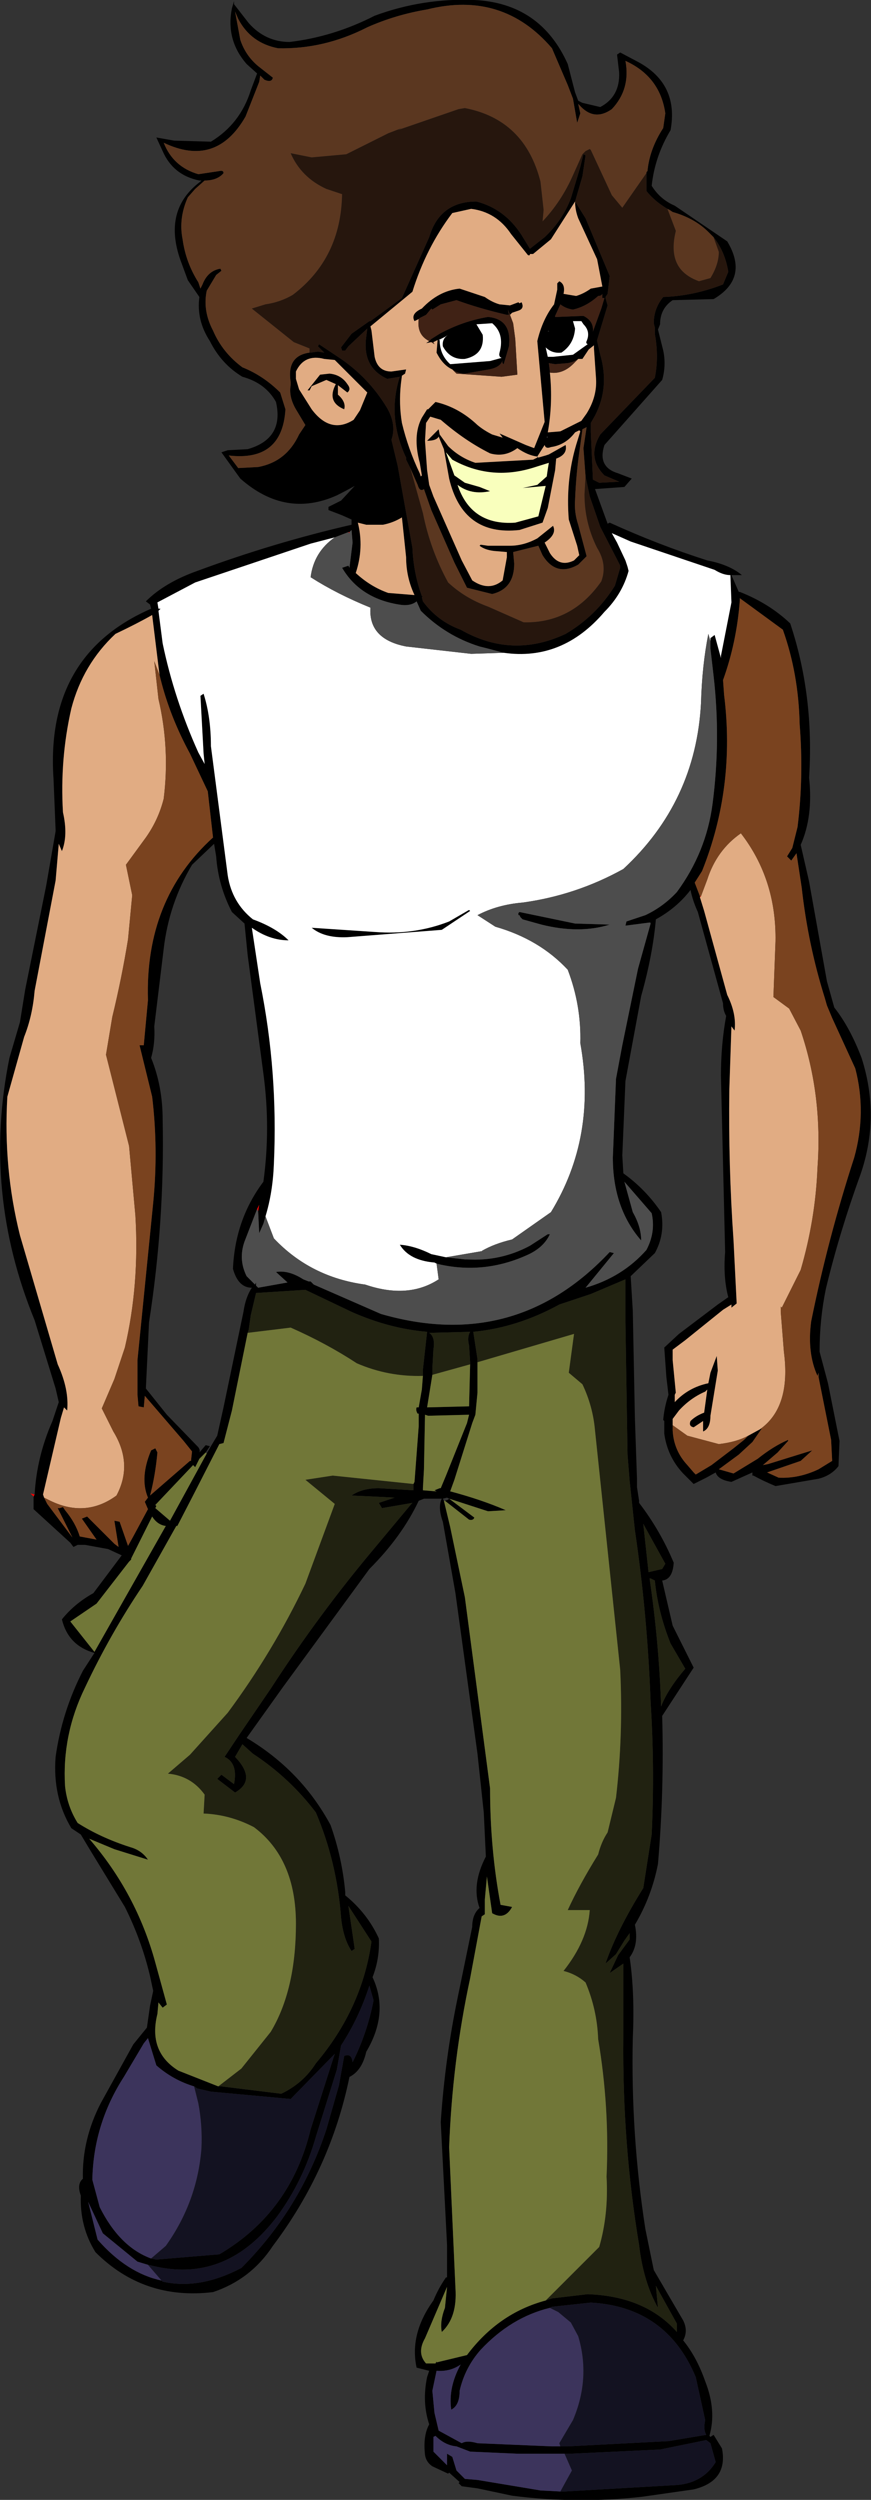 <?xml version="1.0" encoding="UTF-8" standalone="no"?>
<svg xmlns:xlink="http://www.w3.org/1999/xlink" height="119.1px" width="41.5px" xmlns="http://www.w3.org/2000/svg">
  <rect width="100%" height="100%" fill="#333333" stroke="none"/>
  <g transform="matrix(1.0, 0.0, 0.0, 1.0, 17.55, 54.55)">
    <path d="M13.25 -46.3 L13.25 -46.35 13.3 -46.4 Q13.4 -47.45 14.05 -48.45 L14.15 -49.15 Q13.9 -50.9 12.25 -51.65 12.5 -50.3 11.6 -49.35 10.75 -48.75 10.05 -49.55 L10.0 -49.6 10.1 -49.15 9.95 -48.7 9.75 -49.85 9.5 -50.5 8.75 -52.25 Q6.4 -55.0 2.8 -54.1 1.3 -53.85 -0.05 -53.25 -2.1 -52.2 -4.3 -52.25 -5.6 -52.5 -6.2 -53.65 L-6.35 -54.0 -6.1 -52.65 Q-5.85 -51.9 -5.25 -51.4 L-4.55 -50.85 Q-4.6 -50.6 -4.95 -50.75 L-5.15 -50.95 -5.2 -50.65 -5.85 -49.0 Q-7.25 -46.55 -9.75 -47.75 -9.3 -46.6 -8.1 -46.25 L-7.1 -46.4 Q-6.9 -46.45 -6.9 -46.3 -7.2 -45.95 -7.8 -45.95 L-8.25 -45.55 -8.6 -45.15 Q-9.05 -44.15 -8.85 -43.15 -8.7 -42.05 -8.1 -41.1 L-8.0 -40.8 -7.9 -41.0 Q-7.65 -41.65 -7.05 -41.75 L-7.0 -41.65 -7.25 -41.45 -7.7 -40.7 Q-7.9 -39.75 -7.4 -38.8 -6.95 -37.75 -6.0 -37.05 -5.0 -36.65 -4.2 -35.85 L-3.95 -35.05 Q-4.1 -32.55 -6.65 -32.85 L-6.2 -32.25 -5.25 -32.3 Q-3.9 -32.55 -3.3 -33.85 L-3.0 -34.3 -3.45 -35.05 Q-3.8 -35.65 -3.7 -36.2 L-3.7 -36.35 Q-3.9 -37.6 -2.8 -37.75 L-2.75 -37.75 -2.4 -37.8 -2.1 -37.75 -2.4 -38.05 -2.35 -38.15 -1.45 -37.55 Q0.0 -36.6 0.9 -35.1 1.35 -34.3 1.1 -33.6 L1.4 -32.35 2.1 -28.45 Q2.15 -27.25 2.55 -26.15 L2.6 -26.15 2.55 -26.1 2.6 -25.9 Q3.3 -24.95 4.4 -24.55 6.85 -23.15 9.4 -24.35 10.85 -25.2 11.75 -26.65 L12.0 -27.5 12.0 -27.6 11.9 -27.8 11.05 -29.45 10.55 -30.9 10.35 -31.85 10.25 -33.2 10.4 -34.2 10.2 -34.1 10.1 -33.35 Q9.9 -32.05 9.85 -30.75 9.8 -30.15 10.0 -29.55 L10.4 -28.05 10.0 -27.65 Q8.95 -27.05 8.3 -28.1 L8.1 -28.55 6.9 -28.25 6.95 -27.7 Q6.95 -26.5 5.9 -26.25 L4.7 -26.55 4.1 -27.75 3.0 -30.25 2.65 -31.25 Q2.45 -31.1 2.35 -31.45 L2.0 -32.25 1.8 -32.65 1.8 -32.75 1.75 -32.85 Q0.9 -34.75 1.5 -36.6 L0.9 -36.5 Q-0.3 -37.05 -0.1 -38.5 L-0.05 -38.9 -0.1 -38.85 -0.95 -38.05 -1.1 -37.85 -1.25 -37.85 -1.3 -38.0 -0.8 -38.65 0.05 -39.25 0.1 -39.25 1.6 -40.35 2.9 -43.25 Q3.4 -44.95 5.15 -44.95 6.5 -44.6 7.3 -43.35 L7.7 -42.7 8.4 -43.25 Q9.25 -44.05 9.65 -45.1 L10.1 -46.6 10.25 -47.2 10.35 -47.15 10.2 -46.15 9.85 -44.95 10.35 -44.15 11.5 -41.4 11.4 -40.55 11.3 -40.4 11.3 -40.35 11.4 -40.0 10.9 -38.35 10.9 -38.3 11.05 -37.65 Q11.5 -36.1 10.8 -34.75 L10.6 -34.4 10.6 -33.95 10.7 -31.7 11.0 -31.55 11.95 -31.6 11.25 -31.9 Q10.4 -32.75 11.05 -33.85 L13.65 -36.55 Q13.85 -37.55 13.65 -38.65 L13.65 -38.95 13.6 -39.15 Q13.6 -39.85 14.05 -40.4 15.5 -40.45 16.9 -41.0 L17.15 -41.6 Q17.0 -42.55 16.45 -43.25 L16.2 -43.5 Q15.55 -44.15 14.5 -44.45 L14.35 -44.55 14.25 -44.6 Q13.65 -44.95 13.25 -45.45 L13.25 -46.3 M-15.9 16.65 Q-15.8 14.85 -15.05 13.15 L-14.75 12.25 -14.9 11.6 -15.9 8.35 Q-18.4 2.25 -17.1 -4.15 L-16.6 -5.85 -16.35 -7.4 -15.35 -12.35 -14.9 -14.95 -14.9 -15.0 -15.0 -17.45 Q-15.4 -23.35 -10.35 -25.55 L-10.4 -25.75 -10.6 -25.9 Q-9.7 -26.8 -8.15 -27.35 -4.5 -28.7 -0.8 -29.55 L-0.8 -29.8 -1.25 -30.0 -1.9 -30.25 -1.9 -30.4 -1.3 -30.7 -0.65 -31.4 Q-1.1 -31.15 -1.5 -30.95 -3.95 -29.85 -6.1 -31.75 L-7.0 -33.0 -6.7 -33.1 -5.75 -33.15 Q-4.0 -33.65 -4.4 -35.4 -4.9 -36.3 -6.0 -36.6 -7.0 -37.2 -7.55 -38.3 -8.2 -39.3 -8.05 -40.4 L-8.6 -41.2 -8.95 -42.15 Q-9.8 -44.55 -8.0 -45.9 L-7.95 -45.95 -8.05 -45.95 Q-9.3 -46.2 -9.8 -47.35 L-10.1 -48.0 -9.25 -47.85 -7.5 -47.8 Q-6.1 -48.65 -5.6 -50.25 L-5.3 -51.05 -5.8 -51.5 Q-6.8 -52.65 -6.5 -54.15 L-6.4 -54.5 -6.4 -54.35 -5.7 -53.45 Q-4.9 -52.55 -3.75 -52.55 -1.65 -52.8 0.3 -53.8 2.6 -54.65 5.05 -54.55 8.2 -54.4 9.5 -51.5 L9.85 -50.15 10.0 -49.75 10.2 -49.65 11.05 -49.45 Q12.0 -49.95 11.95 -51.1 L11.85 -51.95 12.0 -52.05 12.85 -51.6 Q14.8 -50.55 14.4 -48.35 13.65 -47.1 13.5 -45.7 13.9 -45.05 14.6 -44.75 L17.1 -43.05 Q18.15 -41.3 16.45 -40.3 L14.5 -40.25 Q13.9 -39.85 13.9 -39.1 L13.8 -38.85 14.05 -37.85 Q14.2 -37.15 14.0 -36.45 L11.25 -33.35 Q10.9 -32.3 11.9 -32.0 L12.55 -31.75 12.2 -31.35 10.8 -31.25 11.4 -29.6 11.5 -29.65 Q13.8 -28.6 16.15 -27.85 17.2 -27.65 17.8 -27.15 L17.3 -27.15 17.65 -26.35 17.7 -26.35 Q19.1 -25.8 20.1 -24.85 21.25 -21.4 21.0 -17.5 21.2 -15.65 20.6 -14.3 L21.0 -12.55 21.85 -7.8 22.2 -6.55 Q22.95 -5.6 23.5 -4.15 24.4 -1.35 23.45 1.4 22.45 4.15 21.8 6.85 21.5 8.3 21.5 9.85 L21.9 11.35 22.45 14.1 22.4 15.3 Q22.05 15.75 21.45 15.9 L19.4 16.25 Q18.8 16.0 18.35 15.75 L18.3 15.75 18.3 15.6 17.3 16.05 Q16.65 15.95 16.55 15.6 L16.1 15.85 15.5 16.15 15.0 15.65 Q14.25 14.85 14.1 13.75 L14.1 13.15 14.05 13.1 Q14.1 12.5 14.3 11.9 L14.2 11.05 14.1 9.65 14.8 9.0 16.65 7.6 17.15 7.25 Q16.9 6.3 17.0 5.1 L16.8 -3.3 Q16.8 -4.8 17.05 -6.15 16.9 -6.4 16.9 -6.75 L15.7 -11.1 Q15.45 -11.65 15.35 -12.15 14.7 -11.3 13.7 -10.75 13.55 -9.05 13.0 -7.1 L12.25 -3.05 12.1 0.5 12.15 1.35 Q13.2 2.1 13.95 3.2 14.15 4.25 13.65 5.15 L12.5 6.25 12.6 7.9 12.7 13.0 12.8 15.9 12.8 16.3 12.9 16.95 12.9 17.05 Q13.9 18.35 14.55 19.9 14.5 20.7 14.0 20.75 L14.5 22.9 15.5 24.9 14.0 27.2 Q14.1 30.75 13.8 34.25 13.5 35.8 12.7 37.15 12.9 38.1 12.45 38.7 12.7 40.4 12.6 42.55 12.5 47.15 13.2 51.65 L13.6 53.6 15.0 56.0 Q15.25 56.5 15.0 56.95 15.65 57.75 16.05 58.9 16.6 60.3 16.25 61.5 L16.3 61.55 16.45 61.45 16.85 62.1 Q17.15 63.65 15.5 64.05 L13.05 64.4 Q9.95 64.75 6.85 64.35 L5.2 64.0 4.45 63.9 4.3 63.75 4.35 63.7 3.85 63.25 3.8 63.3 3.05 62.95 Q2.75 62.75 2.7 62.4 2.6 61.5 2.9 60.95 2.55 59.9 2.8 58.7 L2.9 58.4 2.3 58.25 Q1.95 56.65 3.1 55.05 3.35 54.45 3.7 53.95 L3.75 53.95 3.75 52.4 3.45 46.55 Q3.65 43.55 4.25 40.65 L4.95 37.25 Q4.95 36.65 5.3 36.35 4.9 35.25 5.6 33.9 L5.5 31.8 5.2 29.0 4.15 21.35 3.55 17.95 Q3.3 17.25 3.5 16.85 L2.95 16.85 2.65 16.85 2.4 16.95 Q1.6 18.65 0.05 20.2 L-4.05 25.8 -5.8 28.25 Q-3.2 29.8 -1.8 32.4 -1.25 33.95 -1.1 35.6 L-1.1 35.75 Q-0.05 36.6 0.5 37.8 0.55 38.75 0.2 39.65 1.0 41.35 -0.1 43.2 -0.3 44.1 -0.9 44.4 -1.8 48.8 -4.55 52.45 -5.6 54.05 -7.4 54.65 -10.7 55.05 -13.0 52.75 -13.75 51.55 -13.7 50.05 -13.9 49.5 -13.6 49.25 -13.65 47.4 -12.75 45.65 L-11.2 42.85 -10.55 42.05 -10.4 41.0 -10.25 40.3 -10.4 39.6 Q-10.8 37.9 -11.6 36.3 L-13.25 33.6 -13.7 32.85 -14.15 32.55 Q-15.05 31.05 -14.9 29.15 -14.6 27.0 -13.6 25.05 L-13.05 24.2 Q-14.3 23.85 -14.6 22.6 -14.0 21.85 -13.1 21.35 L-11.75 19.55 -12.4 19.25 -13.5 19.05 -13.6 19.05 -13.85 19.05 -14.05 19.15 -14.2 18.95 -15.95 17.35 -15.95 16.75 -15.9 16.65 M-3.45 -36.85 L-3.45 -36.5 -3.3 -36.0 -2.7 -35.05 Q-1.8 -33.85 -0.7 -34.55 L-0.4 -35.0 -0.05 -35.85 -1.55 -37.35 -1.6 -37.4 -2.1 -37.45 Q-3.05 -37.7 -3.45 -36.85 M7.6 -42.4 L6.8 -43.4 Q6.1 -44.45 4.9 -44.6 L4.0 -44.4 Q2.75 -42.75 2.1 -40.65 L0.1 -39.0 0.15 -38.8 0.3 -37.55 Q0.45 -36.85 1.1 -36.85 L1.8 -36.95 1.75 -36.75 1.6 -36.65 1.55 -36.25 Q1.45 -35.3 1.6 -34.4 1.9 -33.15 2.45 -32.0 L2.5 -31.85 2.55 -31.9 2.45 -32.5 Q2.1 -33.8 2.55 -34.65 L2.8 -35.05 2.85 -35.05 3.2 -35.4 Q4.3 -35.15 5.2 -34.3 5.5 -34.05 5.9 -33.85 L6.4 -33.7 6.25 -33.9 7.5 -33.35 7.9 -33.2 8.4 -34.45 8.05 -38.3 Q8.3 -39.35 8.85 -40.05 L9.0 -40.75 9.0 -41.05 9.1 -41.15 Q9.4 -41.0 9.3 -40.55 L9.9 -40.45 Q10.25 -40.55 10.6 -40.8 L11.15 -40.9 10.9 -42.2 10.0 -44.15 Q9.85 -44.55 9.85 -44.95 L8.7 -43.15 7.85 -42.45 7.7 -42.45 Q7.7 -42.35 7.6 -42.4 M6.75 -39.55 L6.65 -39.8 6.7 -39.55 6.6 -39.55 Q5.3 -39.85 4.2 -40.25 L3.45 -40.05 3.05 -39.8 3.0 -39.85 2.75 -39.55 2.45 -39.4 2.4 -39.35 2.2 -39.25 Q2.0 -39.6 2.55 -39.85 3.35 -40.7 4.35 -40.8 L5.55 -40.4 Q5.9 -40.15 6.25 -40.05 L6.75 -40.0 7.15 -40.15 7.2 -40.1 7.3 -40.15 Q7.45 -39.85 7.15 -39.75 L6.85 -39.65 6.75 -39.55 M2.9 -38.3 L3.0 -38.4 3.4 -38.65 Q4.5 -39.25 5.7 -39.45 6.85 -39.35 6.7 -38.05 L6.45 -37.2 Q6.35 -37.25 6.4 -37.4 6.3 -37.05 5.75 -36.95 L4.6 -36.75 Q4.25 -36.75 4.0 -36.95 3.55 -37.15 3.25 -37.75 L3.3 -38.35 3.1 -38.25 3.0 -38.25 2.75 -38.2 2.9 -38.3 M-1.85 -36.75 Q-1.3 -36.7 -1.0 -36.25 -0.8 -36.0 -1.0 -35.85 L-1.45 -36.2 -1.45 -35.75 Q-1.05 -35.4 -1.15 -35.05 -2.0 -35.4 -1.55 -36.25 L-2.0 -36.45 -2.7 -36.15 -2.8 -35.95 -2.9 -35.95 -2.3 -36.7 -1.85 -36.75 M3.35 -38.35 L3.4 -38.35 Q3.4 -37.65 3.9 -37.2 L5.8 -37.35 6.35 -37.5 Q6.2 -37.55 6.25 -37.75 6.5 -38.65 5.9 -39.15 L5.15 -39.1 5.45 -38.6 Q5.55 -37.65 4.6 -37.45 3.9 -37.4 3.55 -38.05 3.5 -38.4 3.8 -38.6 L3.65 -38.5 3.35 -38.35 M11.25 -40.35 L11.15 -40.35 11.15 -40.55 Q11.1 -40.45 10.95 -40.45 10.4 -39.95 9.75 -39.8 9.4 -39.85 9.15 -40.05 L8.9 -39.5 8.9 -39.45 9.0 -39.45 10.25 -39.5 Q10.75 -39.25 10.7 -38.75 L11.1 -39.85 11.25 -40.35 M9.75 -39.25 L9.85 -38.9 Q9.8 -38.15 9.2 -37.75 8.75 -37.7 8.45 -38.0 L8.55 -37.55 8.8 -37.55 9.75 -37.65 10.45 -38.15 Q10.35 -38.2 10.4 -38.3 10.6 -38.75 10.25 -39.1 L10.15 -39.25 9.75 -39.25 M8.65 -38.75 Q8.55 -38.75 8.6 -38.85 L8.55 -38.75 8.65 -38.75 M10.0 -37.45 Q9.8 -37.3 9.5 -37.25 L8.9 -37.2 8.6 -37.25 8.65 -36.85 8.65 -36.8 Q8.8 -35.35 8.55 -33.95 L9.15 -34.0 10.15 -34.5 10.4 -34.85 Q10.9 -35.65 10.85 -36.5 L10.75 -37.95 10.75 -38.1 10.5 -37.9 10.2 -37.45 10.0 -37.45 M8.55 -33.7 L8.55 -33.75 8.5 -33.75 8.5 -33.7 8.55 -33.7 M8.05 -32.8 Q7.6 -32.85 7.1 -33.2 6.5 -32.75 5.8 -32.95 4.6 -33.55 3.45 -34.55 L2.95 -34.7 2.75 -34.4 2.7 -33.55 2.8 -32.15 2.9 -31.45 3.1 -30.9 4.45 -27.85 4.95 -26.9 Q5.75 -26.35 6.4 -26.9 L6.6 -28.0 6.6 -28.25 6.0 -28.3 Q5.55 -28.35 5.3 -28.55 L5.35 -28.6 5.7 -28.55 6.75 -28.55 Q7.4 -28.55 8.05 -28.9 L8.8 -29.5 Q9.0 -29.1 8.4 -28.7 L8.65 -28.2 Q9.1 -27.5 9.8 -27.85 L10.05 -28.1 9.95 -28.55 9.55 -29.8 Q9.4 -31.65 9.9 -33.35 L10.1 -34.0 10.05 -34.05 9.85 -33.95 Q9.4 -33.35 8.7 -33.25 8.45 -33.15 8.4 -33.35 L8.05 -32.8 M8.1 -32.75 L8.45 -32.85 8.6 -32.9 9.4 -33.35 Q9.5 -32.9 8.95 -32.7 L8.9 -32.15 8.55 -30.35 8.3 -29.65 7.2 -29.3 Q4.5 -29.0 3.85 -31.75 L3.6 -33.15 3.35 -33.75 Q3.25 -33.55 2.8 -33.55 L3.35 -34.1 3.4 -33.85 3.8 -33.3 Q4.35 -32.75 5.1 -32.5 L7.85 -32.65 8.05 -32.75 8.1 -32.75 M8.6 -32.5 L7.8 -32.25 Q5.8 -31.65 4.0 -32.65 L3.7 -33.0 4.1 -31.9 4.6 -31.55 5.3 -31.35 5.8 -31.15 Q4.9 -30.95 4.25 -31.45 4.9 -29.5 7.0 -29.65 L8.1 -29.95 8.45 -31.4 7.35 -31.3 8.05 -31.45 8.5 -31.85 8.55 -32.2 8.6 -32.5 M16.3 -24.0 L16.3 -24.15 16.5 -24.3 16.8 -23.2 16.8 -23.3 17.3 -25.85 17.25 -27.15 Q16.9 -27.15 16.5 -27.4 L12.5 -28.75 11.6 -29.15 11.85 -28.7 12.25 -27.85 12.35 -27.55 12.4 -27.35 Q12.1 -26.25 11.25 -25.4 9.25 -23.05 6.45 -23.45 L5.7 -23.65 5.3 -23.75 Q3.7 -24.25 2.5 -25.45 L2.3 -25.9 Q2.0 -25.65 1.45 -25.75 -0.4 -26.05 -1.25 -27.5 L-0.95 -27.6 -0.9 -27.5 -0.75 -28.7 -0.8 -29.3 -0.9 -29.2 -0.95 -29.2 -1.6 -28.95 -2.75 -28.65 -8.25 -26.8 -10.05 -25.85 -10.0 -25.55 -9.9 -25.55 -10.0 -25.45 -9.8 -23.9 Q-9.25 -21.25 -8.1 -18.7 L-7.8 -18.15 -7.85 -18.65 -8.0 -21.4 -7.85 -21.5 Q-7.5 -20.4 -7.5 -19.0 L-6.7 -12.85 Q-6.5 -11.55 -5.5 -10.75 -4.4 -10.35 -3.8 -9.75 -4.7 -9.75 -5.55 -10.35 L-5.15 -7.7 Q-4.3 -3.5 -4.5 0.9 -4.55 2.25 -4.9 3.4 L-5.0 3.75 -5.2 4.2 -5.25 3.15 -5.2 2.85 -5.3 3.05 -5.9 4.6 Q-6.2 5.45 -5.8 6.25 L-5.4 6.65 -5.35 6.55 -5.35 6.7 -5.25 6.8 -3.85 6.55 -4.4 6.05 Q-3.8 5.95 -3.1 6.4 L-2.85 6.5 -2.75 6.5 -2.6 6.65 0.6 8.05 Q7.0 9.9 11.5 5.1 L11.7 5.15 10.35 6.8 Q12.1 6.3 13.25 5.0 13.7 4.15 13.5 3.25 L12.2 1.75 12.6 3.2 Q13.0 3.9 13.0 4.55 11.65 3.0 11.65 0.6 L11.8 -3.15 12.1 -4.75 12.85 -8.4 13.45 -10.55 13.45 -10.6 13.4 -10.6 12.25 -10.45 12.3 -10.65 13.2 -10.95 Q14.05 -11.35 14.7 -12.05 16.1 -13.95 16.4 -16.25 16.8 -19.3 16.45 -22.35 L16.3 -23.65 16.3 -23.75 16.3 -24.0 M3.25 5.65 L3.15 5.6 Q1.95 5.5 1.5 4.75 2.2 4.8 3.0 5.2 L3.7 5.35 4.6 5.45 4.7 5.45 Q6.3 5.55 7.7 4.8 L8.55 4.25 8.65 4.25 Q8.35 4.9 7.55 5.25 5.55 6.15 3.45 5.7 L3.25 5.65 M18.65 13.55 L18.75 13.5 18.3 14.15 17.65 14.75 16.7 15.45 17.4 15.65 18.55 14.95 Q19.3 14.35 20.0 14.05 L20.0 14.1 19.5 14.65 18.8 15.25 19.05 15.2 20.5 14.75 21.15 14.55 20.6 15.05 19.0 15.6 19.55 15.85 Q20.5 15.9 21.45 15.45 L22.1 15.05 22.05 14.05 21.45 11.05 21.45 10.85 21.4 11.0 Q20.9 9.9 21.1 8.4 21.9 4.45 23.15 0.6 23.75 -1.55 23.2 -3.65 L22.1 -6.05 21.85 -6.65 21.75 -7.0 Q20.95 -9.55 20.65 -12.25 L20.4 -13.9 20.15 -13.55 19.95 -13.75 20.2 -14.15 20.45 -15.15 Q20.75 -17.55 20.55 -20.05 20.5 -22.45 19.75 -24.55 L17.7 -26.05 17.7 -25.95 Q17.55 -23.95 16.9 -22.15 L16.95 -21.45 Q17.5 -17.05 15.9 -13.05 L15.55 -12.5 15.8 -11.85 15.8 -11.8 16.0 -11.15 17.1 -7.15 Q17.55 -6.25 17.45 -5.45 L17.3 -5.65 17.2 -2.65 Q17.15 0.95 17.4 4.55 L17.55 7.55 17.3 7.75 17.3 7.6 16.9 7.85 15.1 9.3 14.5 9.75 14.5 10.25 14.65 11.8 14.6 11.9 14.6 12.25 Q15.25 11.55 16.2 11.35 L16.3 10.85 16.6 10.05 16.65 10.75 16.3 12.9 Q16.3 13.5 15.95 13.65 L15.95 13.15 15.5 13.45 Q15.25 13.4 15.35 13.15 15.6 12.9 16.0 12.75 L16.15 11.65 16.05 11.75 Q15.35 12.05 14.8 12.65 L14.5 13.05 14.5 13.35 14.5 13.6 Q14.55 14.55 15.2 15.25 L15.5 15.6 15.6 15.7 16.35 15.25 17.4 14.45 17.9 14.05 18.1 13.85 18.65 13.55 M-0.5 -29.65 Q-0.2 -28.45 -0.6 -27.25 0.1 -26.6 0.95 -26.3 L2.2 -26.2 Q1.8 -27.05 1.8 -28.0 L1.6 -29.9 Q1.2 -29.65 0.7 -29.55 L-0.1 -29.55 -0.5 -29.65 M-9.95 -22.4 L-10.3 -25.25 Q-11.0 -24.85 -12.05 -24.35 -13.6 -22.9 -14.15 -20.8 -14.7 -18.4 -14.55 -15.85 -14.3 -14.75 -14.6 -14.0 L-14.75 -14.35 -14.9 -12.6 -15.9 -7.35 Q-16.0 -6.15 -16.4 -5.15 L-17.2 -2.3 Q-17.4 1.1 -16.6 4.3 L-14.8 10.45 Q-14.25 11.65 -14.35 12.65 L-14.5 12.5 -14.65 13.0 -15.5 16.65 -15.45 16.8 -15.3 17.1 -14.1 18.7 -14.8 17.3 -14.7 17.3 -14.55 17.25 -14.45 17.4 Q-13.95 18.0 -13.75 18.65 L-12.95 18.8 -13.65 17.8 -13.4 17.7 -12.1 19.0 -11.9 19.15 -12.1 17.9 -11.85 17.95 -11.45 19.1 -11.2 18.65 -10.5 17.35 -10.65 17.0 -10.5 16.8 Q-10.9 15.85 -10.35 14.55 L-10.15 14.45 -10.05 14.65 Q-10.15 15.75 -10.4 16.7 L-8.5 15.05 -8.45 15.05 -8.4 14.6 -8.8 14.1 -10.65 11.95 -10.7 12.5 -10.95 12.45 -11.0 11.9 -11.0 10.25 -10.25 2.75 Q-10.0 0.2 -10.3 -2.3 L-10.9 -4.75 -10.7 -4.75 -10.5 -6.9 Q-10.65 -11.7 -7.4 -14.65 L-7.65 -16.85 -8.5 -18.65 Q-9.45 -20.4 -9.9 -22.2 L-9.95 -22.4 M-7.7 14.7 L-7.5 14.35 -7.2 13.85 -6.9 12.5 -5.95 7.95 Q-5.85 7.25 -5.55 6.8 -6.2 6.8 -6.45 5.9 -6.35 3.55 -5.0 1.75 -4.65 -0.8 -5.0 -3.4 L-5.75 -9.05 -5.9 -10.55 -6.5 -11.1 Q-7.15 -12.35 -7.25 -13.75 L-7.35 -14.35 -8.4 -13.35 Q-9.5 -11.5 -9.75 -9.35 L-10.2 -5.65 Q-10.15 -4.85 -10.35 -4.15 -9.8 -2.8 -9.8 -1.2 -9.7 3.65 -10.45 8.45 L-10.6 11.6 -9.6 12.85 -8.1 14.4 Q-8.0 14.55 -8.05 14.65 L-7.75 14.3 -7.55 14.35 -7.75 14.65 -8.05 14.95 -8.25 15.35 -8.35 15.25 -10.15 17.15 -10.1 17.2 -10.15 17.3 -9.45 17.9 -7.7 14.7 M7.35 -10.75 L7.25 -10.85 7.2 -10.95 7.15 -10.95 7.15 -11.05 7.2 -11.1 9.85 -10.55 11.5 -10.5 Q10.05 -10.05 8.25 -10.5 L7.35 -10.75 M3.85 -10.65 L4.8 -11.2 4.85 -11.15 3.5 -10.25 -1.0 -9.9 Q-2.1 -9.85 -2.7 -10.35 L0.3 -10.15 Q2.2 -10.0 3.85 -10.65 M2.6 11.0 L2.6 10.7 2.8 8.9 Q1.0 8.75 -0.8 7.95 L-3.0 6.9 -5.35 7.05 -5.6 8.1 -5.7 8.8 -5.75 8.95 -6.5 12.65 -6.9 14.2 -7.1 14.25 -7.15 14.35 -8.3 16.6 -9.1 18.15 -9.15 18.15 -10.75 21.0 Q-12.3 23.3 -13.5 25.85 -14.6 28.1 -14.45 30.55 -14.35 31.5 -13.85 32.3 -12.75 33.0 -11.35 33.45 -10.8 33.6 -10.5 34.05 L-12.1 33.55 -13.3 33.05 Q-11.05 35.65 -10.15 38.95 L-9.6 40.95 -9.8 41.1 -10.0 40.85 -10.05 41.4 Q-10.5 43.2 -9.05 44.1 L-7.15 44.85 -7.0 44.85 -4.15 45.2 Q-3.1 44.7 -2.5 43.75 -0.3 41.15 0.15 37.95 L-0.95 36.25 -0.65 38.3 -0.8 38.4 Q-1.2 37.8 -1.3 36.8 -1.5 34.15 -2.5 31.8 -3.75 30.15 -5.5 29.0 L-6.0 28.55 -6.35 29.15 Q-5.3 30.25 -6.35 30.85 L-7.2 30.2 -7.0 30.0 -6.4 30.45 Q-6.2 29.45 -6.85 29.15 L-6.15 28.1 -4.65 25.9 Q-2.35 22.35 0.3 19.2 L2.05 17.1 2.1 17.05 0.65 17.3 0.5 17.05 1.25 16.8 0.3 16.75 -0.8 16.7 Q-0.3 16.35 0.5 16.35 L2.15 16.45 2.15 16.2 2.15 16.15 2.2 16.05 2.4 13.4 2.4 12.8 2.35 12.8 Q2.25 12.65 2.3 12.5 L2.4 12.5 2.55 11.65 2.6 11.0 M4.85 10.45 L4.85 10.35 4.8 9.55 Q4.7 9.15 4.85 8.9 L2.9 8.95 Q3.2 9.15 3.1 9.75 L3.05 10.65 3.05 10.95 2.8 12.5 4.8 12.45 4.85 10.45 M8.45 55.05 L8.75 54.95 10.45 54.75 Q13.2 54.85 14.7 56.55 L14.7 56.15 13.7 54.35 13.8 55.4 Q13.1 54.15 12.9 52.4 12.1 47.6 12.15 42.55 L12.15 39.0 11.5 39.45 11.9 38.6 12.45 37.85 12.45 37.55 12.2 37.9 11.8 38.55 11.3 39.0 Q11.85 37.4 13.1 35.4 L13.5 32.85 Q13.65 29.7 13.45 26.55 13.3 22.4 12.7 18.35 L12.45 16.0 12.35 14.75 12.25 8.45 12.25 6.4 10.6 7.1 9.1 7.6 Q7.1 8.7 5.0 8.9 L5.2 10.2 5.2 10.35 5.2 11.8 5.1 12.85 4.95 13.25 4.1 15.95 3.9 16.5 Q5.4 16.9 6.55 17.4 L5.7 17.45 3.85 16.85 3.75 16.8 3.55 16.85 3.6 16.95 3.9 18.2 4.6 21.55 5.8 30.65 Q5.8 33.55 6.3 36.2 L6.85 36.3 Q6.5 36.95 5.9 36.6 L5.8 35.9 5.65 34.85 5.55 35.95 5.55 36.65 5.4 36.75 4.85 39.7 Q4.0 43.65 3.85 47.75 L4.15 54.45 Q4.25 55.85 3.5 56.55 3.4 56.05 3.65 55.4 L3.75 54.4 2.7 56.85 Q2.3 57.55 2.75 58.05 L3.2 58.05 3.25 57.95 3.25 58.0 4.7 57.65 Q6.2 55.65 8.45 55.05 M2.85 12.9 L2.7 12.85 2.65 15.45 2.6 16.35 2.6 16.45 3.2 16.5 3.25 16.5 3.15 16.45 3.4 16.35 3.45 16.35 3.7 15.75 4.7 13.25 4.8 12.85 2.85 12.9 M-12.95 21.85 L-14.2 22.7 -13.05 24.15 -9.65 18.15 Q-10.05 18.1 -10.3 17.7 L-11.3 19.7 -11.3 19.75 -11.4 19.85 -12.95 21.85 M-10.5 53.35 L-11.0 53.2 -12.65 51.85 -13.35 50.35 -12.9 52.15 Q-11.5 53.75 -9.85 54.1 L-9.8 54.15 Q-8.05 54.55 -6.05 53.5 -3.25 50.7 -2.0 46.9 L-1.4 44.8 -1.15 43.4 Q-0.8 43.25 -0.75 43.7 -0.05 42.3 0.25 40.75 L0.05 40.05 Q-0.45 41.6 -1.3 42.9 L-1.5 44.05 -2.5 47.25 Q-3.1 49.35 -4.35 51.05 -6.7 54.15 -10.05 53.45 L-10.5 53.35 M-8.3 44.85 Q-9.3 44.55 -10.1 43.85 L-10.5 42.55 -10.7 42.8 -11.65 44.4 Q-13.1 46.65 -13.15 49.3 L-12.8 50.6 Q-11.85 52.5 -10.35 53.05 L-10.1 53.1 -7.1 52.85 Q-3.7 50.85 -2.75 46.9 L-1.65 43.45 -1.6 43.3 -3.7 45.45 -7.5 45.1 -8.15 44.95 -8.3 44.85 M14.0 20.2 L14.15 19.95 13.1 18.05 13.35 20.35 14.0 20.2 M13.45 20.65 L13.4 20.65 Q13.85 23.7 13.95 26.75 14.25 25.95 15.1 24.95 L14.4 23.75 Q13.8 22.25 13.65 20.75 L13.45 20.65 M3.85 16.85 L5.05 17.75 Q5.0 17.9 4.8 17.85 L3.65 16.95 3.8 16.9 3.85 16.85 M8.65 55.4 Q6.8 55.85 5.35 57.4 4.6 58.25 4.35 59.35 4.35 60.05 3.95 60.25 3.8 59.2 4.4 58.1 3.9 58.45 3.25 58.4 L3.05 59.35 3.15 60.4 3.35 61.25 4.45 61.85 Q4.7 61.7 5.2 61.85 L8.75 62.0 9.15 62.0 9.5 62.0 14.3 61.75 16.1 61.45 Q15.95 61.2 16.05 60.75 L15.6 58.7 Q14.2 55.35 10.6 55.15 L8.75 55.35 8.65 55.4 M9.35 62.35 L7.1 62.35 4.85 62.25 4.2 62.0 Q3.65 61.95 3.2 61.5 L3.1 61.55 3.1 62.25 3.75 62.9 3.75 62.35 4.0 62.5 4.2 63.15 4.6 63.55 5.2 63.6 8.2 64.1 9.15 64.15 9.35 64.15 14.55 63.85 Q15.9 63.8 16.55 62.75 L16.3 61.85 16.1 61.7 13.9 62.15 9.65 62.35 9.35 62.35" fill="#000000" fill-rule="evenodd" stroke="none"/>
    <path d="M13.25 -46.3 L12.1 -44.65 11.6 -45.25 10.6 -47.4 10.55 -47.45 10.35 -47.35 10.2 -47.2 9.75 -46.2 Q9.2 -44.95 8.3 -44.0 L8.35 -44.55 8.2 -45.9 Q7.45 -48.85 4.6 -49.4 L4.3 -49.35 1.4 -48.35 1.6 -48.45 0.95 -48.2 -1.05 -47.2 -2.7 -47.05 -3.7 -47.25 Q-3.2 -46.1 -2.0 -45.55 L-1.25 -45.3 Q-1.3 -42.25 -3.6 -40.5 -4.2 -40.15 -4.9 -40.05 L-5.55 -39.85 -3.55 -38.25 -2.8 -37.95 -2.8 -37.75 Q-3.9 -37.6 -3.7 -36.35 L-3.7 -36.2 Q-3.8 -35.65 -3.45 -35.05 L-3.0 -34.3 -3.3 -33.85 Q-3.9 -32.55 -5.25 -32.3 L-6.2 -32.25 -6.65 -32.85 Q-4.1 -32.55 -3.95 -35.05 L-4.2 -35.85 Q-5.0 -36.65 -6.0 -37.05 -6.95 -37.75 -7.4 -38.8 -7.9 -39.75 -7.7 -40.7 L-7.25 -41.45 -7.0 -41.65 -7.05 -41.75 Q-7.65 -41.65 -7.9 -41.0 L-8.0 -40.8 -8.1 -41.1 Q-8.7 -42.05 -8.85 -43.15 -9.05 -44.15 -8.6 -45.15 L-8.25 -45.55 -7.8 -45.95 Q-7.2 -45.95 -6.9 -46.3 -6.9 -46.45 -7.1 -46.4 L-8.1 -46.25 Q-9.3 -46.6 -9.75 -47.75 -7.25 -46.55 -5.85 -49.0 L-5.2 -50.65 -5.15 -50.95 -4.95 -50.75 Q-4.6 -50.6 -4.55 -50.85 L-5.25 -51.4 Q-5.85 -51.9 -6.1 -52.65 L-6.35 -54.0 -6.2 -53.65 Q-5.6 -52.5 -4.3 -52.25 -2.1 -52.2 -0.05 -53.25 1.3 -53.85 2.8 -54.1 6.4 -55.0 8.75 -52.25 L9.5 -50.5 9.75 -49.85 9.95 -48.7 10.1 -49.15 10.0 -49.6 10.05 -49.55 Q10.75 -48.75 11.6 -49.35 12.5 -50.3 12.25 -51.65 13.9 -50.9 14.15 -49.15 L14.05 -48.45 Q13.4 -47.45 13.3 -46.4 L13.25 -46.35 13.25 -46.3 M10.35 -31.85 L10.3 -31.0 Q10.3 -29.65 10.9 -28.45 11.4 -27.65 11.1 -26.85 9.7 -24.85 7.4 -24.9 L5.7 -25.65 Q4.6 -26.05 3.8 -26.8 2.95 -28.35 2.6 -30.1 L2.0 -32.25 2.35 -31.45 Q2.45 -31.1 2.65 -31.25 L3.0 -30.25 4.1 -27.75 4.7 -26.55 5.9 -26.25 Q6.95 -26.5 6.95 -27.7 L6.9 -28.25 8.1 -28.55 8.3 -28.1 Q8.95 -27.05 10.0 -27.65 L10.4 -28.05 10.0 -29.55 Q9.8 -30.15 9.85 -30.75 9.9 -32.05 10.1 -33.35 L10.2 -34.1 10.4 -34.2 10.25 -33.2 10.35 -31.85 M16.45 -43.25 L16.7 -42.55 Q16.7 -41.95 16.3 -41.3 L15.75 -41.15 Q15.2 -41.35 14.9 -41.7 14.35 -42.35 14.65 -43.55 L14.25 -44.6 14.35 -44.55 14.5 -44.45 Q15.55 -44.15 16.2 -43.5 L16.45 -43.25" fill="#5b3720" fill-rule="evenodd" stroke="none"/>
    <path d="M-2.8 -37.75 L-2.8 -37.95 -3.55 -38.25 -5.55 -39.85 -4.9 -40.05 Q-4.2 -40.15 -3.6 -40.5 -1.3 -42.25 -1.25 -45.3 L-2.0 -45.55 Q-3.2 -46.1 -3.7 -47.25 L-2.7 -47.05 -1.05 -47.2 0.95 -48.2 1.6 -48.45 1.4 -48.35 4.3 -49.35 4.6 -49.4 Q7.45 -48.85 8.2 -45.9 L8.35 -44.55 8.3 -44.0 Q9.2 -44.95 9.75 -46.2 L10.2 -47.2 10.35 -47.35 10.55 -47.45 10.6 -47.4 11.6 -45.25 12.1 -44.65 13.25 -46.3 13.25 -45.45 Q13.65 -44.95 14.25 -44.6 L14.65 -43.55 Q14.35 -42.35 14.9 -41.7 15.2 -41.35 15.75 -41.15 L16.3 -41.3 Q16.7 -41.95 16.7 -42.55 L16.45 -43.25 Q17.0 -42.55 17.15 -41.6 L16.9 -41.0 Q15.5 -40.45 14.05 -40.4 13.6 -39.85 13.6 -39.15 L13.65 -38.95 13.65 -38.65 Q13.85 -37.55 13.65 -36.55 L11.05 -33.85 Q10.4 -32.75 11.25 -31.9 L11.95 -31.6 11.0 -31.55 10.7 -31.7 10.6 -33.95 10.6 -34.4 10.8 -34.75 Q11.5 -36.1 11.05 -37.65 L10.9 -38.3 10.9 -38.35 11.4 -40.0 11.3 -40.35 11.3 -40.4 11.4 -40.55 11.5 -41.4 10.35 -44.15 9.85 -44.95 10.2 -46.15 10.35 -47.15 10.25 -47.2 10.1 -46.6 9.65 -45.1 Q9.25 -44.05 8.4 -43.25 L7.7 -42.7 7.3 -43.35 Q6.5 -44.6 5.15 -44.95 3.4 -44.95 2.9 -43.25 L1.6 -40.35 0.1 -39.25 0.05 -39.25 -0.8 -38.65 -1.3 -38.0 -1.25 -37.85 -1.1 -37.85 -0.95 -38.05 -0.1 -38.85 -0.05 -38.9 -0.1 -38.5 Q-0.3 -37.05 0.9 -36.5 L1.5 -36.6 Q0.9 -34.75 1.75 -32.85 L1.8 -32.75 1.8 -32.65 2.0 -32.25 2.6 -30.1 Q2.95 -28.35 3.8 -26.8 4.6 -26.05 5.7 -25.65 L7.4 -24.9 Q9.7 -24.85 11.1 -26.85 11.4 -27.65 10.9 -28.45 10.3 -29.65 10.3 -31.0 L10.35 -31.85 10.55 -30.9 11.05 -29.45 11.9 -27.8 12.0 -27.6 12.0 -27.5 11.75 -26.65 Q10.85 -25.2 9.4 -24.35 6.85 -23.15 4.4 -24.55 3.3 -24.95 2.6 -25.9 L2.55 -26.1 2.6 -26.15 2.55 -26.15 Q2.15 -27.25 2.1 -28.45 L1.4 -32.35 1.1 -33.6 Q1.35 -34.3 0.9 -35.1 0.0 -36.6 -1.45 -37.55 L-2.35 -38.15 -2.4 -38.05 -2.1 -37.75 -2.4 -37.8 -2.75 -37.75 -2.8 -37.75" fill="#26160d" fill-rule="evenodd" stroke="none"/>
    <path d="M-3.45 -36.85 Q-3.05 -37.7 -2.1 -37.45 L-1.6 -37.4 -1.55 -37.35 -0.05 -35.85 -0.4 -35.0 -0.7 -34.55 Q-1.8 -33.85 -2.7 -35.05 L-3.3 -36.0 -3.45 -36.5 -3.45 -36.85 M7.6 -42.4 Q7.7 -42.35 7.7 -42.45 L7.85 -42.45 8.7 -43.15 9.85 -44.95 Q9.85 -44.55 10.0 -44.15 L10.9 -42.2 11.15 -40.9 10.6 -40.8 Q10.25 -40.55 9.9 -40.45 L9.3 -40.55 Q9.4 -41.0 9.1 -41.15 L9.0 -41.05 9.0 -40.75 8.85 -40.05 Q8.3 -39.35 8.05 -38.3 L8.4 -34.45 7.9 -33.2 7.5 -33.35 6.25 -33.9 6.4 -33.7 5.9 -33.85 Q5.5 -34.05 5.2 -34.3 4.3 -35.15 3.2 -35.4 L2.85 -35.05 2.8 -35.05 2.55 -34.65 Q2.1 -33.8 2.45 -32.5 L2.55 -31.9 2.5 -31.85 2.45 -32.0 Q1.9 -33.15 1.6 -34.4 1.45 -35.3 1.55 -36.25 L1.6 -36.65 1.75 -36.75 1.8 -36.95 1.1 -36.85 Q0.45 -36.85 0.3 -37.55 L0.15 -38.8 0.1 -39.0 2.1 -40.65 Q2.75 -42.75 4.0 -44.4 L4.9 -44.6 Q6.1 -44.45 6.8 -43.4 L7.6 -42.4 M6.75 -39.55 L6.85 -39.65 7.15 -39.75 Q7.45 -39.85 7.3 -40.15 L7.2 -40.1 7.15 -40.15 6.75 -40.0 6.25 -40.05 Q5.9 -40.15 5.55 -40.4 L4.35 -40.8 Q3.35 -40.7 2.55 -39.85 2.0 -39.6 2.2 -39.25 L2.4 -39.35 Q2.3 -38.6 2.9 -38.3 L2.75 -38.2 3.0 -38.25 3.15 -38.15 3.1 -38.25 3.3 -38.35 3.25 -37.75 Q3.55 -37.15 4.0 -36.95 L4.2 -36.75 6.35 -36.6 7.1 -36.7 7.0 -38.4 6.9 -39.15 6.75 -39.55 M-1.85 -36.75 L-2.3 -36.7 -2.9 -35.95 -2.8 -35.95 -2.7 -36.15 -2.0 -36.45 -1.55 -36.25 Q-2.0 -35.4 -1.15 -35.05 -1.05 -35.4 -1.45 -35.75 L-1.45 -36.2 -1.0 -35.85 Q-0.8 -36.0 -1.0 -36.25 -1.3 -36.7 -1.85 -36.75 M8.65 -36.8 Q9.3 -36.7 9.85 -37.3 L10.0 -37.45 10.2 -37.45 10.5 -37.9 10.75 -38.1 10.75 -37.95 10.85 -36.5 Q10.9 -35.65 10.4 -34.85 L10.15 -34.5 9.15 -34.0 8.55 -33.95 Q8.8 -35.35 8.65 -36.8 M8.05 -32.8 L8.4 -33.35 Q8.45 -33.15 8.7 -33.25 9.4 -33.35 9.85 -33.95 L10.05 -34.05 10.1 -34.0 9.9 -33.35 Q9.4 -31.65 9.55 -29.8 L9.95 -28.55 10.05 -28.1 9.8 -27.85 Q9.1 -27.5 8.65 -28.2 L8.4 -28.7 Q9.0 -29.1 8.8 -29.5 L8.05 -28.9 Q7.4 -28.55 6.75 -28.55 L5.7 -28.55 5.35 -28.6 5.3 -28.55 Q5.55 -28.35 6.0 -28.3 L6.6 -28.25 6.6 -28.0 6.4 -26.9 Q5.75 -26.35 4.95 -26.9 L4.45 -27.85 3.1 -30.9 2.9 -31.45 2.8 -32.15 2.7 -33.55 2.75 -34.4 2.95 -34.7 3.45 -34.55 Q4.6 -33.55 5.8 -32.95 6.5 -32.75 7.1 -33.2 7.6 -32.85 8.05 -32.8 L8.05 -32.75 7.85 -32.65 5.1 -32.5 Q4.35 -32.75 3.8 -33.3 L3.4 -33.85 3.35 -34.1 2.8 -33.55 Q3.25 -33.55 3.35 -33.75 L3.6 -33.15 3.85 -31.75 Q4.5 -29.0 7.2 -29.3 L8.3 -29.65 8.55 -30.35 8.9 -32.15 8.95 -32.7 Q9.5 -32.9 9.4 -33.35 L8.6 -32.9 8.45 -32.85 8.1 -32.75 8.05 -32.8 M15.85 -11.85 L16.15 -12.65 Q16.6 -14.05 17.75 -14.85 19.45 -12.65 19.4 -9.7 L19.3 -7.05 20.05 -6.5 20.6 -5.45 Q21.65 -2.35 21.4 1.1 21.3 3.55 20.6 5.95 L19.7 7.75 19.65 7.7 19.65 7.95 19.8 9.85 Q20.15 12.5 18.65 13.55 L18.1 13.85 Q17.55 14.15 16.7 14.25 L15.2 13.85 14.5 13.35 14.5 13.05 14.8 12.65 Q15.35 12.05 16.05 11.75 L16.15 11.65 16.0 12.75 Q15.6 12.9 15.35 13.15 15.25 13.4 15.5 13.45 L15.95 13.15 15.95 13.65 Q16.3 13.5 16.3 12.9 L16.65 10.75 16.6 10.05 16.3 10.85 16.2 11.35 Q15.25 11.55 14.6 12.25 L14.6 11.9 14.65 11.8 14.5 10.25 14.5 9.75 15.1 9.3 16.9 7.85 17.3 7.6 17.3 7.75 17.55 7.55 17.4 4.55 Q17.15 0.95 17.2 -2.65 L17.3 -5.65 17.45 -5.45 Q17.55 -6.25 17.1 -7.15 L16.0 -11.15 15.8 -11.8 15.85 -11.85 M-0.5 -29.65 L-0.1 -29.55 0.7 -29.55 Q1.2 -29.65 1.6 -29.9 L1.8 -28.0 Q1.8 -27.05 2.2 -26.2 L0.95 -26.3 Q0.1 -26.6 -0.6 -27.25 -0.2 -28.45 -0.5 -29.65 M-15.45 16.8 L-15.5 16.65 -14.65 13.0 -14.5 12.5 -14.35 12.65 Q-14.25 11.65 -14.8 10.45 L-16.6 4.3 Q-17.4 1.1 -17.2 -2.3 L-16.4 -5.15 Q-16.0 -6.15 -15.9 -7.35 L-14.9 -12.6 -14.75 -14.35 -14.6 -14.0 Q-14.3 -14.75 -14.55 -15.85 -14.7 -18.4 -14.15 -20.8 -13.6 -22.9 -12.05 -24.35 -11.0 -24.85 -10.3 -25.25 L-9.95 -22.4 -10.2 -23.05 -10.0 -21.25 Q-9.45 -18.9 -9.75 -16.5 -10.0 -15.5 -10.6 -14.65 L-11.55 -13.35 -11.25 -11.9 -11.45 -9.8 Q-11.75 -7.95 -12.2 -6.1 L-12.5 -4.3 -11.4 0.05 -11.1 3.35 Q-10.9 6.65 -11.6 9.65 L-12.1 11.15 -12.7 12.55 -12.15 13.65 Q-11.2 15.2 -12.0 16.7 -13.5 17.8 -15.25 16.9 L-15.45 16.8" fill="#e1ac83" fill-rule="evenodd" stroke="none"/>
    <path d="M2.4 -39.35 L2.45 -39.4 2.75 -39.55 3.0 -39.85 3.05 -39.8 3.45 -40.05 4.2 -40.25 Q5.3 -39.85 6.6 -39.55 L6.7 -39.55 6.65 -39.8 6.75 -39.55 6.9 -39.15 7.0 -38.4 7.1 -36.7 6.35 -36.6 4.2 -36.75 4.0 -36.95 Q4.25 -36.75 4.6 -36.75 L5.75 -36.95 Q6.3 -37.05 6.4 -37.4 6.35 -37.25 6.45 -37.2 L6.7 -38.05 Q6.85 -39.35 5.7 -39.45 4.5 -39.25 3.4 -38.65 L3.0 -38.4 2.9 -38.3 Q2.3 -38.6 2.4 -39.35 M3.1 -38.25 L3.15 -38.15 3.0 -38.25 3.1 -38.25 M11.25 -40.35 L11.1 -39.85 10.7 -38.75 Q10.75 -39.25 10.25 -39.5 L9.0 -39.45 8.9 -39.45 8.9 -39.5 9.15 -40.05 Q9.4 -39.85 9.75 -39.8 10.4 -39.95 10.95 -40.45 11.1 -40.45 11.15 -40.55 L11.15 -40.35 11.25 -40.35 M8.65 -36.8 L8.65 -36.85 8.6 -37.25 8.9 -37.2 9.5 -37.25 Q9.8 -37.3 10.0 -37.45 L9.85 -37.3 Q9.3 -36.7 8.65 -36.8" fill="#402215" fill-rule="evenodd" stroke="none"/>
    <path d="M3.35 -38.35 L3.65 -38.5 3.8 -38.6 Q3.5 -38.4 3.55 -38.05 3.9 -37.4 4.6 -37.45 5.55 -37.65 5.45 -38.6 L5.15 -39.1 5.9 -39.15 Q6.5 -38.65 6.25 -37.75 6.2 -37.55 6.35 -37.5 L5.8 -37.35 3.9 -37.2 Q3.4 -37.65 3.4 -38.35 L3.35 -38.35 M9.75 -39.25 L10.15 -39.25 10.25 -39.1 Q10.6 -38.75 10.4 -38.3 10.35 -38.2 10.45 -38.15 L9.75 -37.65 8.8 -37.55 8.55 -37.55 8.45 -38.0 Q8.75 -37.7 9.2 -37.75 9.8 -38.15 9.85 -38.9 L9.75 -39.25 M6.45 -23.45 Q9.25 -23.05 11.25 -25.4 12.1 -26.25 12.4 -27.35 L12.35 -27.55 12.25 -27.85 11.85 -28.7 11.6 -29.15 12.5 -28.75 16.5 -27.4 Q16.9 -27.15 17.25 -27.15 L17.3 -25.85 16.8 -23.3 16.8 -23.2 16.5 -24.3 16.3 -24.15 16.3 -24.0 16.2 -24.35 Q15.9 -22.85 15.85 -21.05 15.6 -16.35 12.15 -13.15 9.9 -11.9 7.35 -11.55 6.15 -11.45 5.2 -10.95 L6.05 -10.4 Q8.15 -9.8 9.5 -8.35 10.15 -6.65 10.1 -4.85 10.9 -0.4 8.7 3.2 L6.85 4.5 Q6.0 4.7 5.4 5.05 L5.45 5.05 3.7 5.35 3.0 5.2 Q2.2 4.8 1.5 4.75 1.95 5.5 3.15 5.6 L3.25 5.65 3.35 6.4 Q1.9 7.35 -0.15 6.65 -2.75 6.3 -4.5 4.45 L-4.9 3.4 Q-4.55 2.25 -4.5 0.9 -4.3 -3.5 -5.15 -7.7 L-5.55 -10.35 Q-4.7 -9.75 -3.8 -9.75 -4.4 -10.35 -5.5 -10.75 -6.5 -11.55 -6.7 -12.85 L-7.5 -19.0 Q-7.5 -20.4 -7.85 -21.5 L-8.0 -21.4 -7.85 -18.65 -7.8 -18.15 -8.1 -18.7 Q-9.25 -21.25 -9.8 -23.9 L-10.0 -25.45 -9.9 -25.55 -10.0 -25.55 -10.05 -25.85 -8.25 -26.8 -2.75 -28.65 -1.6 -28.95 Q-2.6 -28.25 -2.75 -27.05 -1.5 -26.25 0.1 -25.6 0.0 -24.1 1.8 -23.75 L4.9 -23.4 6.45 -23.45 M3.85 -10.65 Q2.2 -10.0 0.3 -10.15 L-2.7 -10.35 Q-2.1 -9.85 -1.0 -9.9 L3.5 -10.25 4.85 -11.15 4.8 -11.2 3.85 -10.65" fill="#ffffff" fill-rule="evenodd" stroke="none"/>
    <path d="M8.6 -32.5 L8.55 -32.2 8.5 -31.85 8.05 -31.45 7.35 -31.3 8.45 -31.4 8.1 -29.95 7.0 -29.65 Q4.9 -29.5 4.25 -31.45 4.9 -30.95 5.8 -31.15 L5.3 -31.35 4.6 -31.55 4.1 -31.9 3.7 -33.0 4.0 -32.65 Q5.8 -31.65 7.8 -32.25 L8.6 -32.5" fill="#f9ffbd" fill-rule="evenodd" stroke="none"/>
    <path d="M6.45 -23.45 L4.9 -23.4 1.8 -23.75 Q0.0 -24.1 0.1 -25.6 -1.5 -26.25 -2.75 -27.05 -2.6 -28.25 -1.6 -28.95 L-0.95 -29.2 -0.9 -29.15 -0.9 -29.2 -0.8 -29.3 -0.75 -28.7 -0.9 -27.5 -0.95 -27.6 -1.25 -27.5 Q-0.4 -26.05 1.45 -25.75 2.0 -25.65 2.3 -25.9 L2.5 -25.45 Q3.7 -24.25 5.3 -23.75 L5.7 -23.65 6.45 -23.45 M-4.9 3.4 L-4.5 4.45 Q-2.75 6.3 -0.15 6.65 1.9 7.35 3.35 6.4 L3.25 5.65 3.45 5.7 Q5.55 6.15 7.55 5.25 8.35 4.9 8.65 4.25 L8.55 4.25 7.7 4.8 Q6.3 5.55 4.7 5.45 L4.6 5.45 3.7 5.35 5.45 5.05 5.4 5.05 Q6.0 4.7 6.85 4.5 L8.7 3.2 Q10.9 -0.4 10.1 -4.85 10.15 -6.65 9.5 -8.35 8.15 -9.8 6.05 -10.4 L5.2 -10.95 Q6.15 -11.45 7.35 -11.55 9.9 -11.9 12.15 -13.15 15.6 -16.35 15.85 -21.05 15.9 -22.85 16.2 -24.35 L16.3 -24.0 16.3 -23.75 16.3 -23.65 16.45 -22.35 Q16.8 -19.3 16.4 -16.25 16.1 -13.95 14.7 -12.05 14.05 -11.35 13.2 -10.95 L12.3 -10.65 12.25 -10.45 13.4 -10.6 13.45 -10.55 12.85 -8.4 12.1 -4.75 11.8 -3.15 11.65 0.6 Q11.65 3.0 13.0 4.55 13.0 3.9 12.6 3.2 L12.2 1.75 13.5 3.25 Q13.7 4.15 13.25 5.0 12.1 6.3 10.35 6.8 L11.7 5.15 11.5 5.1 Q7.0 9.9 0.6 8.05 L-2.6 6.65 -2.75 6.5 -2.85 6.5 -3.1 6.4 Q-3.8 5.95 -4.4 6.05 L-3.85 6.55 -5.25 6.8 -5.35 6.7 -5.35 6.55 -5.4 6.65 -5.8 6.25 Q-6.2 5.45 -5.9 4.6 L-5.3 3.05 -5.25 3.15 -5.2 4.2 -5.0 3.75 -4.9 3.4 M7.35 -10.75 L8.25 -10.5 Q10.05 -10.05 11.5 -10.5 L9.85 -10.55 7.2 -11.1 7.15 -11.05 7.15 -10.95 7.2 -10.95 7.25 -10.85 7.35 -10.75" fill="#4d4d4d" fill-rule="evenodd" stroke="none"/>
    <path d="M15.8 -11.85 L15.55 -12.5 15.9 -13.05 Q17.5 -17.05 16.95 -21.45 L16.9 -22.15 Q17.55 -23.95 17.7 -25.95 L17.7 -26.05 19.75 -24.55 Q20.5 -22.45 20.55 -20.05 20.75 -17.55 20.45 -15.15 L20.2 -14.15 19.95 -13.75 20.15 -13.55 20.4 -13.9 20.65 -12.25 Q20.95 -9.55 21.75 -7.0 L21.85 -6.65 22.1 -6.05 23.2 -3.65 Q23.75 -1.55 23.15 0.6 21.9 4.45 21.1 8.4 20.9 9.9 21.4 11.0 L21.45 10.85 21.45 11.05 22.05 14.05 22.1 15.05 21.45 15.45 Q20.5 15.9 19.55 15.85 L19.0 15.6 20.6 15.05 21.15 14.55 20.5 14.75 19.05 15.2 18.8 15.25 19.5 14.65 20.0 14.1 20.0 14.05 Q19.3 14.35 18.55 14.95 L17.4 15.65 16.7 15.45 17.65 14.75 18.3 14.15 18.75 13.5 18.65 13.55 Q20.15 12.5 19.8 9.85 L19.65 7.95 19.65 7.7 19.7 7.75 20.6 5.95 Q21.3 3.55 21.4 1.1 21.65 -2.35 20.6 -5.45 L20.05 -6.5 19.3 -7.05 19.4 -9.7 Q19.45 -12.65 17.75 -14.85 16.6 -14.05 16.15 -12.65 L15.85 -11.85 15.8 -11.85 M18.1 13.85 L17.9 14.05 17.4 14.45 16.35 15.25 15.6 15.7 15.5 15.6 15.2 15.25 Q14.55 14.55 14.5 13.6 L14.5 13.35 15.2 13.85 16.7 14.25 Q17.55 14.15 18.1 13.85 M-9.95 -22.4 L-9.9 -22.2 Q-9.45 -20.4 -8.5 -18.65 L-7.65 -16.85 -7.4 -14.65 Q-10.65 -11.7 -10.5 -6.9 L-10.7 -4.75 -10.9 -4.75 -10.3 -2.3 Q-10.0 0.2 -10.25 2.75 L-11.0 10.25 -11.0 11.9 -10.95 12.45 -10.7 12.5 -10.65 11.95 -8.8 14.1 -8.4 14.6 -8.45 15.05 -8.5 15.05 -10.4 16.7 Q-10.15 15.75 -10.05 14.65 L-10.15 14.45 -10.35 14.55 Q-10.9 15.85 -10.5 16.8 L-10.65 17.0 -10.5 17.35 -11.2 18.65 -11.45 19.1 -11.85 17.95 -12.1 17.9 -11.9 19.15 -12.1 19.0 -13.4 17.7 -13.65 17.8 -12.95 18.8 -13.75 18.65 Q-13.95 18.0 -14.45 17.4 L-14.55 17.25 -14.7 17.3 -14.8 17.3 -14.1 18.7 -15.3 17.1 -15.45 16.8 -15.25 16.9 Q-13.5 17.8 -12.0 16.7 -11.2 15.2 -12.15 13.65 L-12.7 12.55 -12.1 11.15 -11.6 9.65 Q-10.9 6.65 -11.1 3.35 L-11.4 0.05 -12.5 -4.3 -12.2 -6.1 Q-11.75 -7.95 -11.45 -9.8 L-11.25 -11.9 -11.55 -13.35 -10.6 -14.65 Q-10.0 -15.5 -9.75 -16.5 -9.45 -18.9 -10.0 -21.25 L-10.2 -23.05 -9.95 -22.4" fill="#7a431f" fill-rule="evenodd" stroke="none"/>
    <path d="M-15.95 16.75 L-16.1 16.6 -15.9 16.65 -15.95 16.75 M-5.3 3.05 L-5.2 2.85 -5.25 3.15 -5.3 3.05 M15.8 -11.85 L15.85 -11.85 15.8 -11.8 15.8 -11.85 M-0.9 -29.2 L-0.9 -29.15 -0.95 -29.2 -0.9 -29.2" fill="#ff0000" fill-rule="evenodd" stroke="none"/>
    <path d="M-5.75 8.95 L-5.7 8.8 -5.6 8.1 -5.35 7.05 -3.0 6.9 -0.8 7.95 Q1.0 8.75 2.8 8.9 L2.6 10.7 2.6 11.0 Q0.95 11.05 -0.55 10.4 -2.0 9.45 -3.7 8.7 L-5.75 8.95 M2.15 16.15 L2.15 16.2 2.15 16.45 0.5 16.35 Q-0.3 16.35 -0.8 16.7 L0.3 16.75 1.25 16.8 0.5 17.05 0.65 17.3 2.1 17.05 2.05 17.1 0.3 19.2 Q-2.35 22.35 -4.65 25.9 L-6.15 28.1 -6.85 29.15 Q-6.2 29.45 -6.4 30.45 L-7.0 30.0 -7.2 30.2 -6.35 30.85 Q-5.3 30.25 -6.35 29.15 L-6.0 28.55 -5.5 29.0 Q-3.75 30.15 -2.5 31.8 -1.5 34.15 -1.3 36.8 -1.2 37.8 -0.8 38.4 L-0.65 38.3 -0.95 36.25 0.15 37.95 Q-0.3 41.15 -2.5 43.75 -3.1 44.7 -4.15 45.2 L-7.0 44.85 -7.15 44.85 -6.05 44.0 -4.65 42.25 Q-3.45 40.25 -3.45 37.1 -3.45 34.0 -5.45 32.5 -6.6 31.9 -7.85 31.85 L-7.8 30.95 Q-8.45 30.05 -9.55 29.95 L-8.5 29.05 -6.7 27.05 Q-4.55 24.15 -3.0 20.9 L-1.6 17.1 -3.0 15.95 -1.7 15.75 2.15 16.15 M3.05 10.95 L3.05 10.65 3.1 9.75 Q3.2 9.15 2.9 8.95 L4.85 8.9 Q4.7 9.15 4.8 9.55 L4.85 10.35 4.85 10.45 3.05 10.95 M5.2 10.35 L5.2 10.2 5.0 8.9 Q7.1 8.7 9.1 7.6 L10.6 7.1 12.25 6.4 12.25 8.45 12.35 14.75 12.45 16.0 12.7 18.35 Q13.3 22.4 13.45 26.55 13.65 29.7 13.5 32.85 L13.1 35.4 Q11.85 37.4 11.3 39.0 L11.8 38.55 12.2 37.9 12.45 37.55 12.45 37.85 11.9 38.6 11.5 39.45 12.15 39.0 12.15 42.55 Q12.1 47.6 12.9 52.4 13.1 54.15 13.8 55.4 L13.7 54.35 14.7 56.15 14.7 56.55 Q13.2 54.85 10.45 54.75 L8.75 54.95 8.45 55.05 11.0 52.5 Q11.45 50.95 11.35 49.15 11.5 45.85 10.95 42.6 10.9 41.2 10.35 39.9 9.9 39.5 9.3 39.35 10.45 37.9 10.55 36.45 L9.5 36.45 Q10.05 35.25 10.95 33.8 11.1 33.2 11.4 32.75 L11.8 31.1 Q12.15 28.1 12.0 25.0 L10.8 13.6 Q10.7 12.45 10.2 11.4 L9.55 10.85 9.8 9.0 5.2 10.35 M14.0 20.2 L13.35 20.35 13.1 18.05 14.15 19.95 14.0 20.2 M13.45 20.65 L13.65 20.75 Q13.8 22.25 14.4 23.75 L15.1 24.95 Q14.25 25.95 13.95 26.75 13.85 23.7 13.4 20.65 L13.45 20.65" fill="#212211" fill-rule="evenodd" stroke="none"/>
    <path d="M-7.7 14.7 L-9.45 17.9 -10.15 17.3 -10.1 17.2 -10.15 17.15 -8.35 15.25 -8.25 15.35 -8.05 14.95 -7.75 14.65 -7.7 14.7 M-5.75 8.95 L-3.7 8.7 Q-2.0 9.45 -0.55 10.4 0.95 11.05 2.6 11.0 L2.55 11.65 2.4 12.5 2.3 12.5 Q2.25 12.65 2.35 12.8 L2.4 12.8 2.4 13.4 2.2 16.05 2.15 16.15 -1.7 15.75 -3.0 15.95 -1.6 17.1 -3.0 20.9 Q-4.55 24.15 -6.7 27.05 L-8.5 29.05 -9.55 29.95 Q-8.45 30.05 -7.8 30.95 L-7.85 31.85 Q-6.6 31.9 -5.45 32.5 -3.45 34.0 -3.45 37.1 -3.45 40.25 -4.65 42.25 L-6.05 44.0 -7.15 44.85 -9.05 44.1 Q-10.5 43.2 -10.05 41.4 L-10.0 40.85 -9.8 41.1 -9.6 40.95 -10.15 38.95 Q-11.05 35.65 -13.3 33.05 L-12.1 33.55 -10.5 34.05 Q-10.8 33.6 -11.35 33.45 -12.75 33.0 -13.85 32.3 -14.35 31.5 -14.45 30.55 -14.6 28.1 -13.5 25.85 -12.3 23.3 -10.75 21.0 L-9.15 18.15 -9.1 18.15 -8.3 16.6 -7.15 14.35 -7.1 14.25 -6.9 14.2 -6.5 12.65 -5.75 8.95 M3.05 10.95 L4.85 10.45 4.8 12.45 2.8 12.5 3.05 10.95 M8.45 55.05 Q6.2 55.65 4.7 57.65 L3.25 58.0 3.25 57.95 3.2 58.05 2.75 58.05 Q2.3 57.55 2.7 56.85 L3.75 54.4 3.65 55.4 Q3.4 56.05 3.5 56.55 4.25 55.85 4.15 54.45 L3.85 47.75 Q4.0 43.65 4.85 39.7 L5.4 36.75 5.55 36.65 5.55 35.95 5.65 34.85 5.8 35.9 5.9 36.6 Q6.5 36.95 6.85 36.3 L6.3 36.2 Q5.8 33.55 5.8 30.65 L4.6 21.55 3.9 18.2 3.6 16.95 3.65 16.95 4.8 17.85 Q5.0 17.9 5.05 17.75 L3.85 16.85 5.7 17.45 6.55 17.4 Q5.4 16.9 3.9 16.5 L4.1 15.95 4.95 13.25 5.1 12.85 5.2 11.8 5.2 10.35 9.8 9.0 9.55 10.85 10.2 11.4 Q10.7 12.45 10.8 13.6 L12.0 25.0 Q12.15 28.1 11.8 31.1 L11.4 32.75 Q11.1 33.2 10.95 33.8 10.05 35.25 9.5 36.45 L10.55 36.45 Q10.45 37.9 9.3 39.35 9.9 39.5 10.35 39.9 10.9 41.2 10.95 42.6 11.5 45.85 11.35 49.15 11.45 50.95 11.0 52.5 L8.45 55.05 M2.85 12.9 L4.8 12.85 4.7 13.25 3.7 15.75 3.45 16.35 3.4 16.35 3.15 16.45 3.25 16.5 3.2 16.5 2.6 16.45 2.6 16.35 2.65 15.45 2.7 12.85 2.85 12.9 M-12.95 21.85 L-11.4 19.85 -11.3 19.75 -11.3 19.7 -10.3 17.7 Q-10.05 18.1 -9.65 18.15 L-13.05 24.15 -14.2 22.7 -12.95 21.85" fill="#717738" fill-rule="evenodd" stroke="none"/>
    <path d="M-9.85 54.1 Q-11.5 53.75 -12.9 52.15 L-13.35 50.35 -12.65 51.85 -11.0 53.2 -10.5 53.35 -9.85 54.1 M-10.35 53.05 Q-11.85 52.5 -12.8 50.6 L-13.15 49.3 Q-13.1 46.65 -11.65 44.4 L-10.7 42.8 -10.5 42.55 -10.1 43.85 Q-9.3 44.55 -8.3 44.85 L-8.1 45.65 Q-7.9 46.7 -7.95 47.8 -8.15 50.35 -9.65 52.45 L-10.35 53.05 M9.15 62.0 L8.75 62.0 5.2 61.85 Q4.7 61.7 4.45 61.85 L3.35 61.25 3.15 60.4 3.05 59.35 3.25 58.4 Q3.9 58.45 4.4 58.1 3.8 59.2 3.95 60.25 4.35 60.05 4.35 59.35 4.6 58.25 5.35 57.4 6.8 55.85 8.65 55.4 L9.05 55.6 9.65 56.1 10.0 56.75 Q10.6 58.75 9.75 60.75 L9.1 61.85 9.15 62.0 M9.15 64.15 L8.2 64.1 5.2 63.6 4.6 63.55 4.2 63.15 4.0 62.5 3.75 62.35 3.75 62.9 3.1 62.25 3.1 61.55 3.2 61.5 Q3.65 61.95 4.2 62.0 L4.85 62.25 7.1 62.35 9.35 62.35 9.7 63.15 9.15 64.15" fill="#3c345c" fill-rule="evenodd" stroke="none"/>
    <path d="M-9.85 54.1 L-10.5 53.35 -10.05 53.45 Q-6.7 54.15 -4.35 51.05 -3.1 49.35 -2.5 47.25 L-1.5 44.05 -1.3 42.9 Q-0.45 41.6 0.05 40.05 L0.25 40.75 Q-0.05 42.3 -0.75 43.7 -0.8 43.25 -1.15 43.4 L-1.4 44.8 -2.0 46.9 Q-3.25 50.7 -6.05 53.5 -8.05 54.55 -9.8 54.15 L-9.85 54.1 M-10.35 53.05 L-9.65 52.45 Q-8.15 50.35 -7.95 47.8 -7.9 46.7 -8.1 45.65 L-8.3 44.85 -8.15 44.95 -7.5 45.1 -3.7 45.45 -1.6 43.3 -1.65 43.45 -2.75 46.9 Q-3.7 50.85 -7.1 52.85 L-10.1 53.1 -10.35 53.05 M9.15 62.0 L9.1 61.85 9.75 60.75 Q10.6 58.75 10.0 56.75 L9.65 56.1 9.05 55.6 8.65 55.4 8.75 55.35 10.6 55.15 Q14.2 55.35 15.6 58.7 L16.05 60.75 Q15.95 61.2 16.1 61.45 L14.3 61.75 9.5 62.0 9.15 62.0 M9.15 64.15 L9.7 63.15 9.35 62.35 9.65 62.35 13.9 62.15 16.1 61.7 16.3 61.85 16.55 62.75 Q15.9 63.8 14.55 63.85 L9.35 64.15 9.15 64.15" fill="#131221" fill-rule="evenodd" stroke="none"/>
  </g>
</svg>
